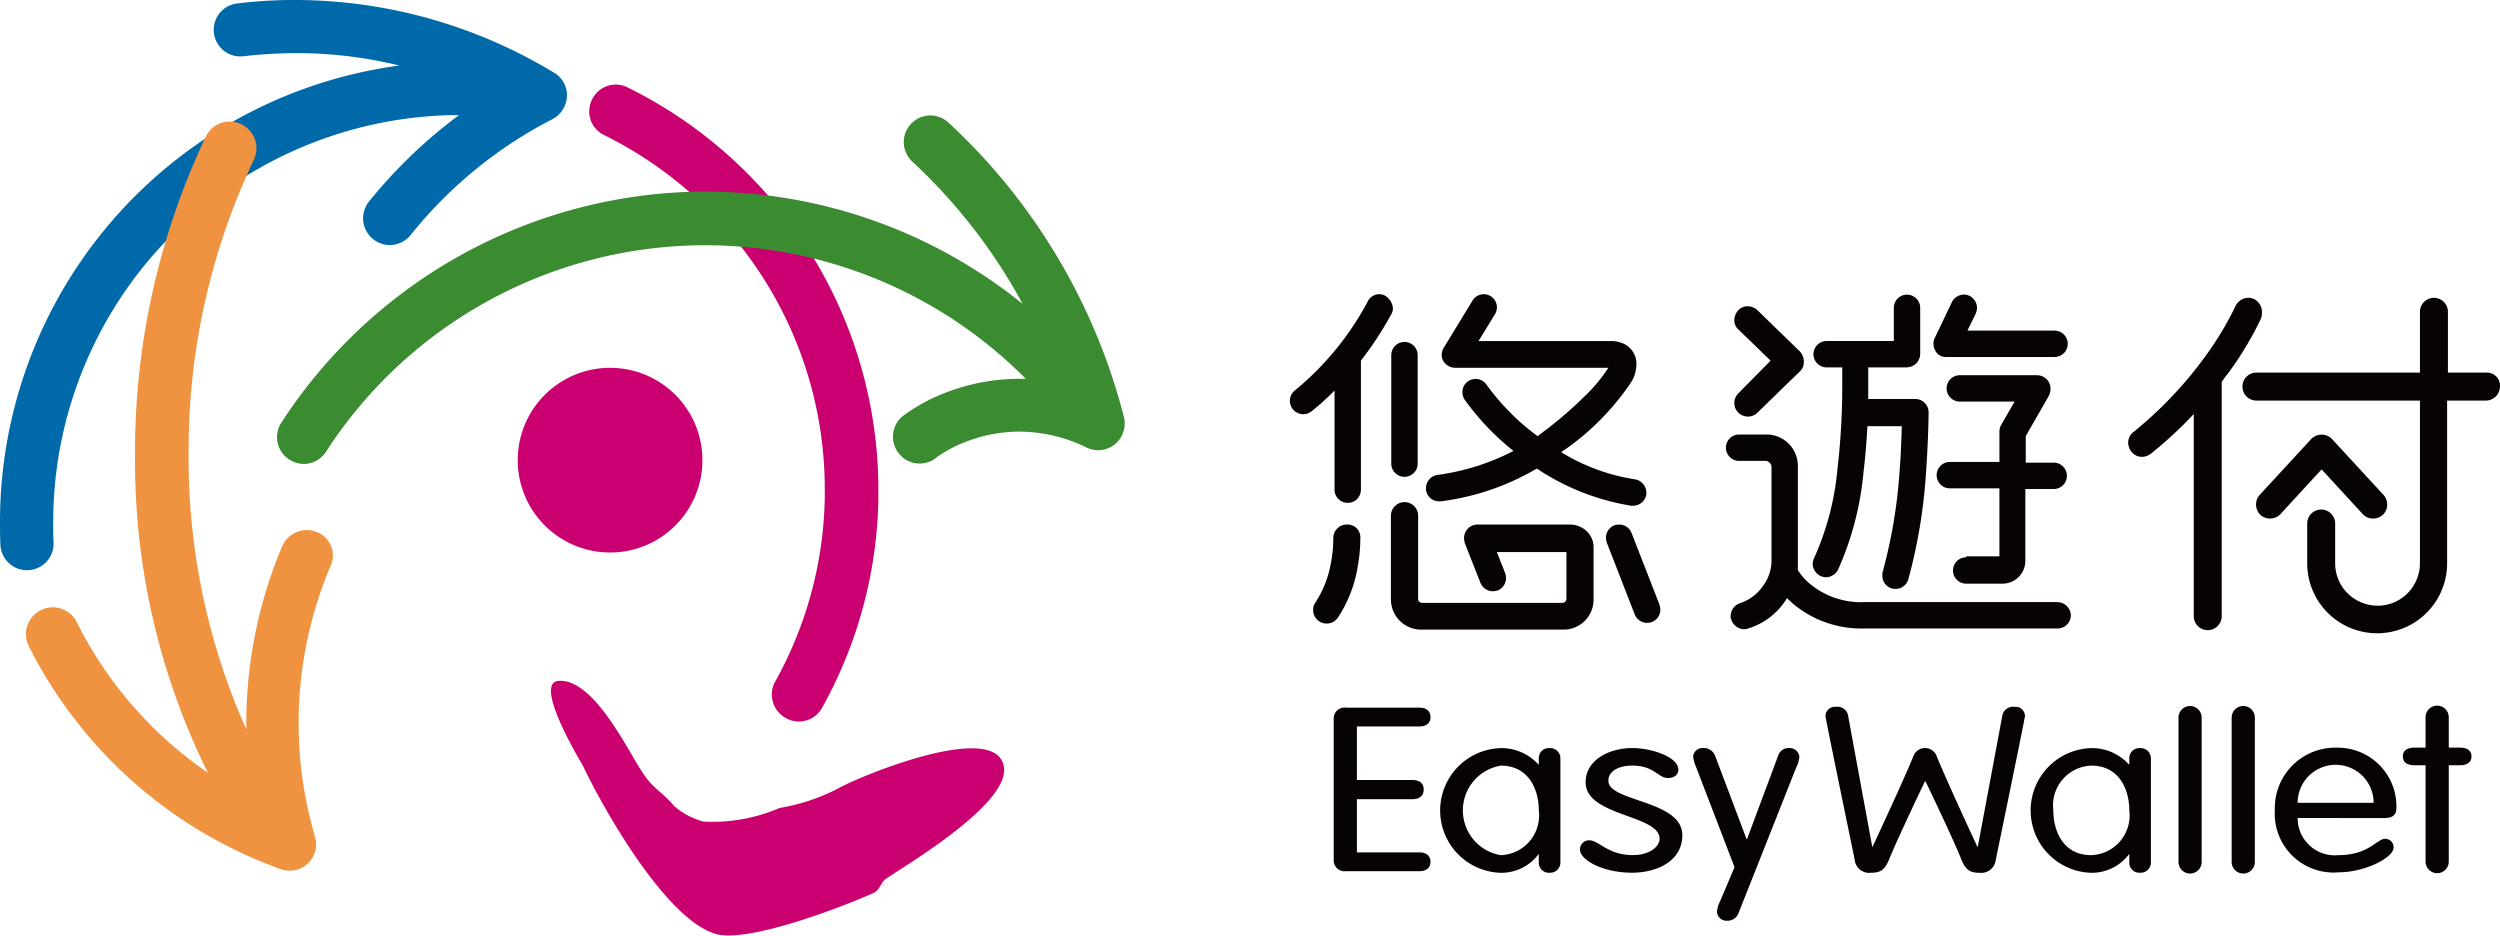 <svg xmlns="http://www.w3.org/2000/svg" width="108.417" height="40.571" viewBox="0 0 108.417 40.571"><g transform="translate(-233.733 -234.64)"><path d="M301.877,250.048a.592.592,0,0,0-.173.416.564.564,0,0,0,.173.417h0a.6.6,0,0,0,.416.173h0a.564.564,0,0,0,.416-.173l1.838-1.786a.547.547,0,0,0,.173-.433.679.679,0,0,0-.173-.433l-1.838-1.786a.635.635,0,0,0-.416-.173.536.536,0,0,0-.416.173.637.637,0,0,0-.173.416.535.535,0,0,0,.173.416h0l1.4,1.353-1.4,1.421Zm-12.968,4.681h.069a10.934,10.934,0,0,0,4.161-1.421,10.338,10.338,0,0,0,4.092,1.612h.087a.593.593,0,0,0,.572-.485v-.087a.592.592,0,0,0-.486-.572A8.585,8.585,0,0,1,294.2,252.6l.017-.017a11.1,11.1,0,0,0,3.034-3.052h0a1.527,1.527,0,0,0,.208-.763h0a.972.972,0,0,0-.069-.364h0a.973.973,0,0,0-.433-.485h0a1.245,1.245,0,0,0-.608-.139h-5.738l.71-1.161a.579.579,0,0,0,.087-.3.569.569,0,0,0-1.058-.294l-1.248,2.046a.575.575,0,0,0-.087.294.513.513,0,0,0,.069.278.6.6,0,0,0,.5.294h6.658a6.843,6.843,0,0,1-1.024,1.231,17.537,17.537,0,0,1-1.7,1.474c-.121.086-.225.173-.347.26a10.209,10.209,0,0,1-2.218-2.237.572.572,0,0,0-1.041.33.608.608,0,0,0,.1.33h0a11.106,11.106,0,0,0,2.115,2.219,10.1,10.1,0,0,1-3.295,1.04.578.578,0,0,0-.5.572v.07A.565.565,0,0,0,288.909,254.729Zm-2.082-1.612a.573.573,0,0,0,1.145,0v-4.751a.573.573,0,0,0-1.145,0Zm24.065-4.647h4.7a.572.572,0,0,0,0-1.144h-3.779l.364-.746a.687.687,0,0,0,.052-.244.586.586,0,0,0-.329-.519.6.6,0,0,0-.243-.053.588.588,0,0,0-.519.33l-.746,1.56a.6.6,0,0,0-.053.244.694.694,0,0,0,.087.311A.51.51,0,0,0,310.893,248.471Zm-.763,2.393a.577.577,0,0,0-.572-.572h-2.046v-1.37h1.665a.635.635,0,0,0,.416-.173.6.6,0,0,0,.173-.416v-1.994a.572.572,0,1,0-1.144,0v1.439h-2.913a.572.572,0,1,0,0,1.144h.677v.711h0a31.351,31.351,0,0,1-.208,3.693,12.035,12.035,0,0,1-1.005,3.848.712.712,0,0,0-.07.261.607.607,0,0,0,.312.52.728.728,0,0,0,.26.069.606.606,0,0,0,.52-.312,13.224,13.224,0,0,0,1.11-4.23c.086-.711.139-1.388.173-2.011h1.491c-.017.468-.034,1.179-.1,1.994a22.144,22.144,0,0,1-.728,4.317.536.536,0,0,0-.017.173.573.573,0,0,0,.417.555.476.476,0,0,0,.155.017h0a.571.571,0,0,0,.555-.417,23.09,23.09,0,0,0,.763-4.559C310.113,252.145,310.13,251.054,310.13,250.863Zm1.63,6.293a.572.572,0,1,0,0,1.144h1.577a.992.992,0,0,0,.989-1.005v-3.1h1.23a.572.572,0,0,0,0-1.144h-1.213V251.9l1.005-1.751a.664.664,0,0,0,0-.589.6.6,0,0,0-.5-.3h-3.364a.572.572,0,1,0,0,1.144h2.376l-.589,1.024a.571.571,0,0,0-.069.294v1.3h-2.151a.572.572,0,0,0,0,1.144H313.2v2.948H311.76v.034Zm-25.192-11.338h0a.481.481,0,0,0-.26-.07.549.549,0,0,0-.5.312,12.7,12.7,0,0,1-3.19,3.884.58.58,0,0,0,.728.9,10.72,10.72,0,0,0,1.022-.919v4.3a.572.572,0,1,0,1.144,0v-5.6a14.645,14.645,0,0,0,1.318-2.011.484.484,0,0,0,.07-.26A.708.708,0,0,0,286.568,245.818Zm10.68,10.281a.578.578,0,0,0-.538-.364.885.885,0,0,0-.208.034.581.581,0,0,0-.364.538.883.883,0,0,0,.035.208l1.214,3.121a.581.581,0,0,0,.538.364.875.875,0,0,0,.208-.036.58.58,0,0,0,.364-.538.883.883,0,0,0-.034-.208Zm18.465,3h-8.357a3.456,3.456,0,0,1-2.357-.78,2.493,2.493,0,0,1-.538-.608V253.2a1.361,1.361,0,0,0-1.37-1.369h-1.179a.572.572,0,1,0,0,1.144h1.127a.274.274,0,0,1,.278.277v4.075a1.822,1.822,0,0,1-.347,1.041,1.963,1.963,0,0,1-1.024.78.594.594,0,0,0-.4.555.315.315,0,0,0,.034.173.6.6,0,0,0,.555.4.612.612,0,0,0,.173-.034,2.988,2.988,0,0,0,1.63-1.231c.017-.034.034-.052.052-.086.087.086.173.173.278.26a4.616,4.616,0,0,0,3.086,1.058h8.374a.577.577,0,0,0,.572-.572A.592.592,0,0,0,315.713,259.1Zm-30.81-3.364h0a.584.584,0,0,0-.589.589h0v.017a5.65,5.65,0,0,1-.1,1.041,4.569,4.569,0,0,1-.675,1.733.565.565,0,0,0-.1.33.579.579,0,0,0,.261.485.564.564,0,0,0,.329.1h0a.581.581,0,0,0,.486-.261,5.62,5.62,0,0,0,.85-2.167,6.87,6.87,0,0,0,.121-1.249v-.017A.555.555,0,0,0,284.9,255.735Zm44.056-.451a.589.589,0,0,0,.45.191h0a.617.617,0,0,0,.416-.156.589.589,0,0,0,.192-.45.622.622,0,0,0-.156-.416l-2.237-2.427a.628.628,0,0,0-.9,0l-2.237,2.427a.617.617,0,0,0-.156.416.626.626,0,0,0,.191.45.619.619,0,0,0,.416.156.63.63,0,0,0,.451-.191h0l1.785-1.941Zm-4.37-8.773a.638.638,0,0,0-.346-.555h0A.688.688,0,0,0,324,245.9a.639.639,0,0,0-.555.347h0a13.786,13.786,0,0,1-1.335,2.219,17.2,17.2,0,0,1-3.1,3.259.583.583,0,0,0-.226.469.649.649,0,0,0,.139.381.582.582,0,0,0,.469.225.644.644,0,0,0,.381-.139,18.053,18.053,0,0,0,1.855-1.716v8.739a.607.607,0,1,0,1.213,0V249.546c.087-.122.173-.244.26-.347a14.277,14.277,0,0,0,1.457-2.427A1.352,1.352,0,0,0,324.589,246.511Zm9.745,2.635h-1.682v-2.635a.607.607,0,0,0-1.214,0v2.635h-7.091a.607.607,0,0,0,0,1.214h7.091v7.057a1.85,1.85,0,0,1-.538,1.3,1.823,1.823,0,0,1-1.3.538,1.855,1.855,0,0,1-1.3-.538,1.825,1.825,0,0,1-.538-1.3v-1.7a.607.607,0,1,0-1.213,0v1.7a3.034,3.034,0,0,0,6.068,0V250.36H334.3a.615.615,0,0,0,.608-.607A.566.566,0,0,0,334.334,249.146Zm-39.062,6.849h0a1.072,1.072,0,0,0-.728-.26h-3.971a.585.585,0,0,0-.589.589.958.958,0,0,0,.036.225l.675,1.716a.582.582,0,0,0,.538.364.875.875,0,0,0,.208-.034.581.581,0,0,0,.364-.538.875.875,0,0,0-.034-.208l-.364-.919h3.017v2.029a.173.173,0,0,1-.173.173h-6.085a.174.174,0,0,1-.173-.173v-3.606a.59.59,0,1,0-1.18,0v3.64a1.31,1.31,0,0,0,1.3,1.3H294.3a1.3,1.3,0,0,0,1.3-1.3v-2.219A.967.967,0,0,0,295.272,255.995Z" transform="translate(7.241 1.652)" fill="#070304"/><g transform="translate(291.572 265.276)"><path d="M285.087,267.631h2.705c.277,0,.486.121.486.416,0,.277-.209.4-.486.4H284.62a.471.471,0,0,1-.538-.485V261.84a.471.471,0,0,1,.538-.486h3.173c.277,0,.486.122.486.416,0,.278-.209.4-.486.4h-2.705v2.323h2.41c.278,0,.486.122.486.416,0,.278-.208.416-.486.416h-2.41v2.307Z" transform="translate(-284.082 -261.302)" fill="#070304"/><path d="M293.316,267.854a.444.444,0,0,1-.469.433.434.434,0,0,1-.468-.433v-.364h-.017a2.02,2.02,0,0,1-1.63.8,2.705,2.705,0,0,1,0-5.408,2.163,2.163,0,0,1,1.63.71h.017v-.277a.434.434,0,0,1,.468-.433.444.444,0,0,1,.469.433Zm-2.584-.33a1.723,1.723,0,0,0,1.647-1.941c0-.9-.434-1.941-1.647-1.941a1.968,1.968,0,0,0,0,3.883Z" transform="translate(-283.485 -261.075)" fill="#070304"/><path d="M295.65,262.879c.816,0,1.994.381,1.994.936,0,.191-.139.364-.45.364-.434,0-.59-.538-1.544-.538-.572,0-1.04.225-1.04.658,0,.919,3.207.833,3.207,2.358,0,1.11-1.075,1.629-2.185,1.629-1.265,0-2.254-.554-2.254-1.005a.392.392,0,0,1,.4-.4c.434,0,.8.641,1.89.641.728,0,1.163-.364,1.163-.71,0-1.041-3.207-.972-3.207-2.445C293.623,263.381,294.662,262.879,295.65,262.879Z" transform="translate(-282.699 -261.075)" fill="#070304"/><path d="M297.789,263.728a1.636,1.636,0,0,1-.139-.486.412.412,0,0,1,.451-.363.521.521,0,0,1,.5.329l1.369,3.624h.017l1.352-3.624a.474.474,0,0,1,.469-.329.424.424,0,0,1,.45.363,1.192,1.192,0,0,1-.139.486l-2.5,6.311a.513.513,0,0,1-.486.33.425.425,0,0,1-.45-.364,1.2,1.2,0,0,1,.139-.486l.624-1.474Z" transform="translate(-282.064 -261.075)" fill="#070304"/><path d="M306.461,263.456a.538.538,0,0,1,1.005,0c.4,1.006,1.768,3.936,1.768,3.936h.018l1.057-5.652a.475.475,0,0,1,.538-.416.407.407,0,0,1,.45.4c0,.1-1.265,6.224-1.265,6.224a.631.631,0,0,1-.711.572c-.381,0-.589-.1-.78-.572-.347-.883-1.561-3.4-1.561-3.4h-.017s-1.213,2.532-1.56,3.4c-.191.469-.4.572-.78.572a.63.63,0,0,1-.711-.572s-1.266-6.119-1.266-6.224a.408.408,0,0,1,.451-.4.466.466,0,0,1,.536.416l1.041,5.652h.017C304.692,267.375,306.061,264.462,306.461,263.456Z" transform="translate(-281.32 -261.307)" fill="#070304"/><path d="M315.608,267.854a.444.444,0,0,1-.469.433.434.434,0,0,1-.468-.433v-.364h-.017a2.02,2.02,0,0,1-1.63.8,2.705,2.705,0,0,1,0-5.408,2.163,2.163,0,0,1,1.63.71h.017v-.277a.434.434,0,0,1,.468-.433.444.444,0,0,1,.469.433Zm-2.584-.33a1.723,1.723,0,0,0,1.647-1.941c0-.9-.434-1.941-1.647-1.941a1.722,1.722,0,0,0-1.647,1.941C311.377,266.468,311.793,267.525,313.024,267.525Z" transform="translate(-280.169 -261.075)" fill="#070304"/><path d="M316.978,268.051a.5.5,0,0,1-1.005,0v-6.26a.5.5,0,0,1,1.005,0Z" transform="translate(-279.338 -261.307)" fill="#070304"/><path d="M318.986,268.051a.5.5,0,0,1-1.006,0v-6.26a.5.5,0,0,1,1.006,0Z" transform="translate(-279.039 -261.307)" fill="#070304"/><path d="M320.6,265.915a1.61,1.61,0,0,0,1.768,1.612c1.318,0,1.665-.71,2.029-.71a.369.369,0,0,1,.364.381c0,.433-1.231,1.074-2.393,1.074a2.548,2.548,0,0,1-2.757-2.7,2.619,2.619,0,0,1,2.688-2.705,2.543,2.543,0,0,1,2.584,2.584c0,.312-.122.469-.555.469Zm3.294-.659a1.647,1.647,0,0,0-3.294,0Z" transform="translate(-278.797 -261.078)" fill="#070304"/><path d="M325.428,261.777a.5.5,0,0,1,1.006,0v1.318h.485c.33,0,.5.139.5.381s-.173.383-.5.383h-.485v4.178a.5.5,0,0,1-1.006,0v-4.178h-.485c-.33,0-.5-.139-.5-.383s.173-.381.5-.381h.485Z" transform="translate(-278.078 -261.309)" fill="#070304"/></g><g transform="translate(233.733 234.64)"><path d="M254.876,260.343c1.561-.086,3.035,3.138,3.693,4.075.416.607.85.8,1.318,1.369a3.325,3.325,0,0,0,1.249.659,7.357,7.357,0,0,0,3.311-.59,8.658,8.658,0,0,0,2.48-.814c.8-.485,6.918-3.051,7.248-.971.26,1.594-4.145,4.2-5.115,4.855-.208.139-.277.5-.52.607-1.091.5-5.339,2.168-6.8,1.8-2.168-.538-4.941-5.444-5.825-7.316C255.744,263.724,253.749,260.395,254.876,260.343Z" transform="translate(-230.639 -230.817)" fill="#ca0071"/><g transform="translate(25.551 3.671)"><path d="M264.493,265.3a1.163,1.163,0,0,1-.451-1.578h0a16.99,16.99,0,0,0,2.15-7.976h0V255.4h0a17.035,17.035,0,0,0-2.652-9.154h0a17.251,17.251,0,0,0-6.918-6.225h0a1.136,1.136,0,0,1-.52-1.543h0a1.137,1.137,0,0,1,1.543-.52h0a19.542,19.542,0,0,1,7.854,7.057h0a19.422,19.422,0,0,1,3.017,10.4h0v.4h0a19.266,19.266,0,0,1-2.445,9.05h0a1.143,1.143,0,0,1-1.005.589h0a1.142,1.142,0,0,1-.572-.155Z" transform="translate(-255.975 -237.836)" fill="#ca0071"/></g><path d="M280.912,252.059A26.266,26.266,0,0,0,273.3,239.3a1.154,1.154,0,0,0-1.561,1.7,24,24,0,0,1,4.786,6.172,21.925,21.925,0,0,0-13.749-4.872,21.976,21.976,0,0,0-18.4,10.022,1.152,1.152,0,0,0,.347,1.6,1.2,1.2,0,0,0,.624.191,1.153,1.153,0,0,0,.971-.538h0a19.58,19.58,0,0,1,30.342-3.156h-.3a8.909,8.909,0,0,0-3.606.78,7.8,7.8,0,0,0-1.422.832,1.157,1.157,0,0,0-.173,1.63,1.151,1.151,0,0,0,1.63.173l.017-.017a5.287,5.287,0,0,1,1.11-.607,6.418,6.418,0,0,1,2.462-.5,6.69,6.69,0,0,1,2.93.694,1.141,1.141,0,0,0,1.23-.156A1.163,1.163,0,0,0,280.912,252.059Z" transform="translate(-232.176 -233.992)" fill="#3b8b31"/><circle cx="4.005" cy="4.005" r="4.005" transform="translate(22.452 15.951)" fill="#ca0071"/><path d="M236.056,258.15a1.154,1.154,0,1,1-2.306.086c-.017-.33-.017-.641-.017-.971a19.966,19.966,0,0,1,17.32-19.783,18.685,18.685,0,0,0-4.525-.538,20.326,20.326,0,0,0-2.271.139h0a1.153,1.153,0,0,1-.278-2.288,20.867,20.867,0,0,1,2.549-.156,21.721,21.721,0,0,1,11.235,3.156,1.12,1.12,0,0,1,.555,1.022,1.178,1.178,0,0,1-.624.989,19.01,19.01,0,0,0-6.155,5.028,1.16,1.16,0,0,1-.9.433,1.138,1.138,0,0,1-.728-.261,1.156,1.156,0,0,1-.173-1.629,21.507,21.507,0,0,1,3.9-3.745c-.26,0-.52,0-.78.017a17.66,17.66,0,0,0-16.818,17.632C236.039,257.578,236.039,257.855,236.056,258.15Z" transform="translate(-233.733 -234.64)" fill="#0069a9"/><path d="M247.335,257.033a1.162,1.162,0,0,0-1.508.608h0a19.761,19.761,0,0,0-1.56,7.681v.26a28.79,28.79,0,0,1-2.5-11.946v-.347a29.384,29.384,0,0,1,2.827-12.4,1.158,1.158,0,0,0-.538-1.543,1.145,1.145,0,0,0-1.544.538,31.927,31.927,0,0,0-3.068,13.384v.381a30.5,30.5,0,0,0,3.156,13.818,17.279,17.279,0,0,1-5.687-6.536,1.163,1.163,0,0,0-2.08,1.041,19.637,19.637,0,0,0,10.924,9.675.99.99,0,0,0,.381.069,1.147,1.147,0,0,0,1.11-1.474,17.438,17.438,0,0,1,.658-11.7A1.092,1.092,0,0,0,247.335,257.033Z" transform="translate(-233.587 -233.957)" fill="#f09341"/></g></g></svg>